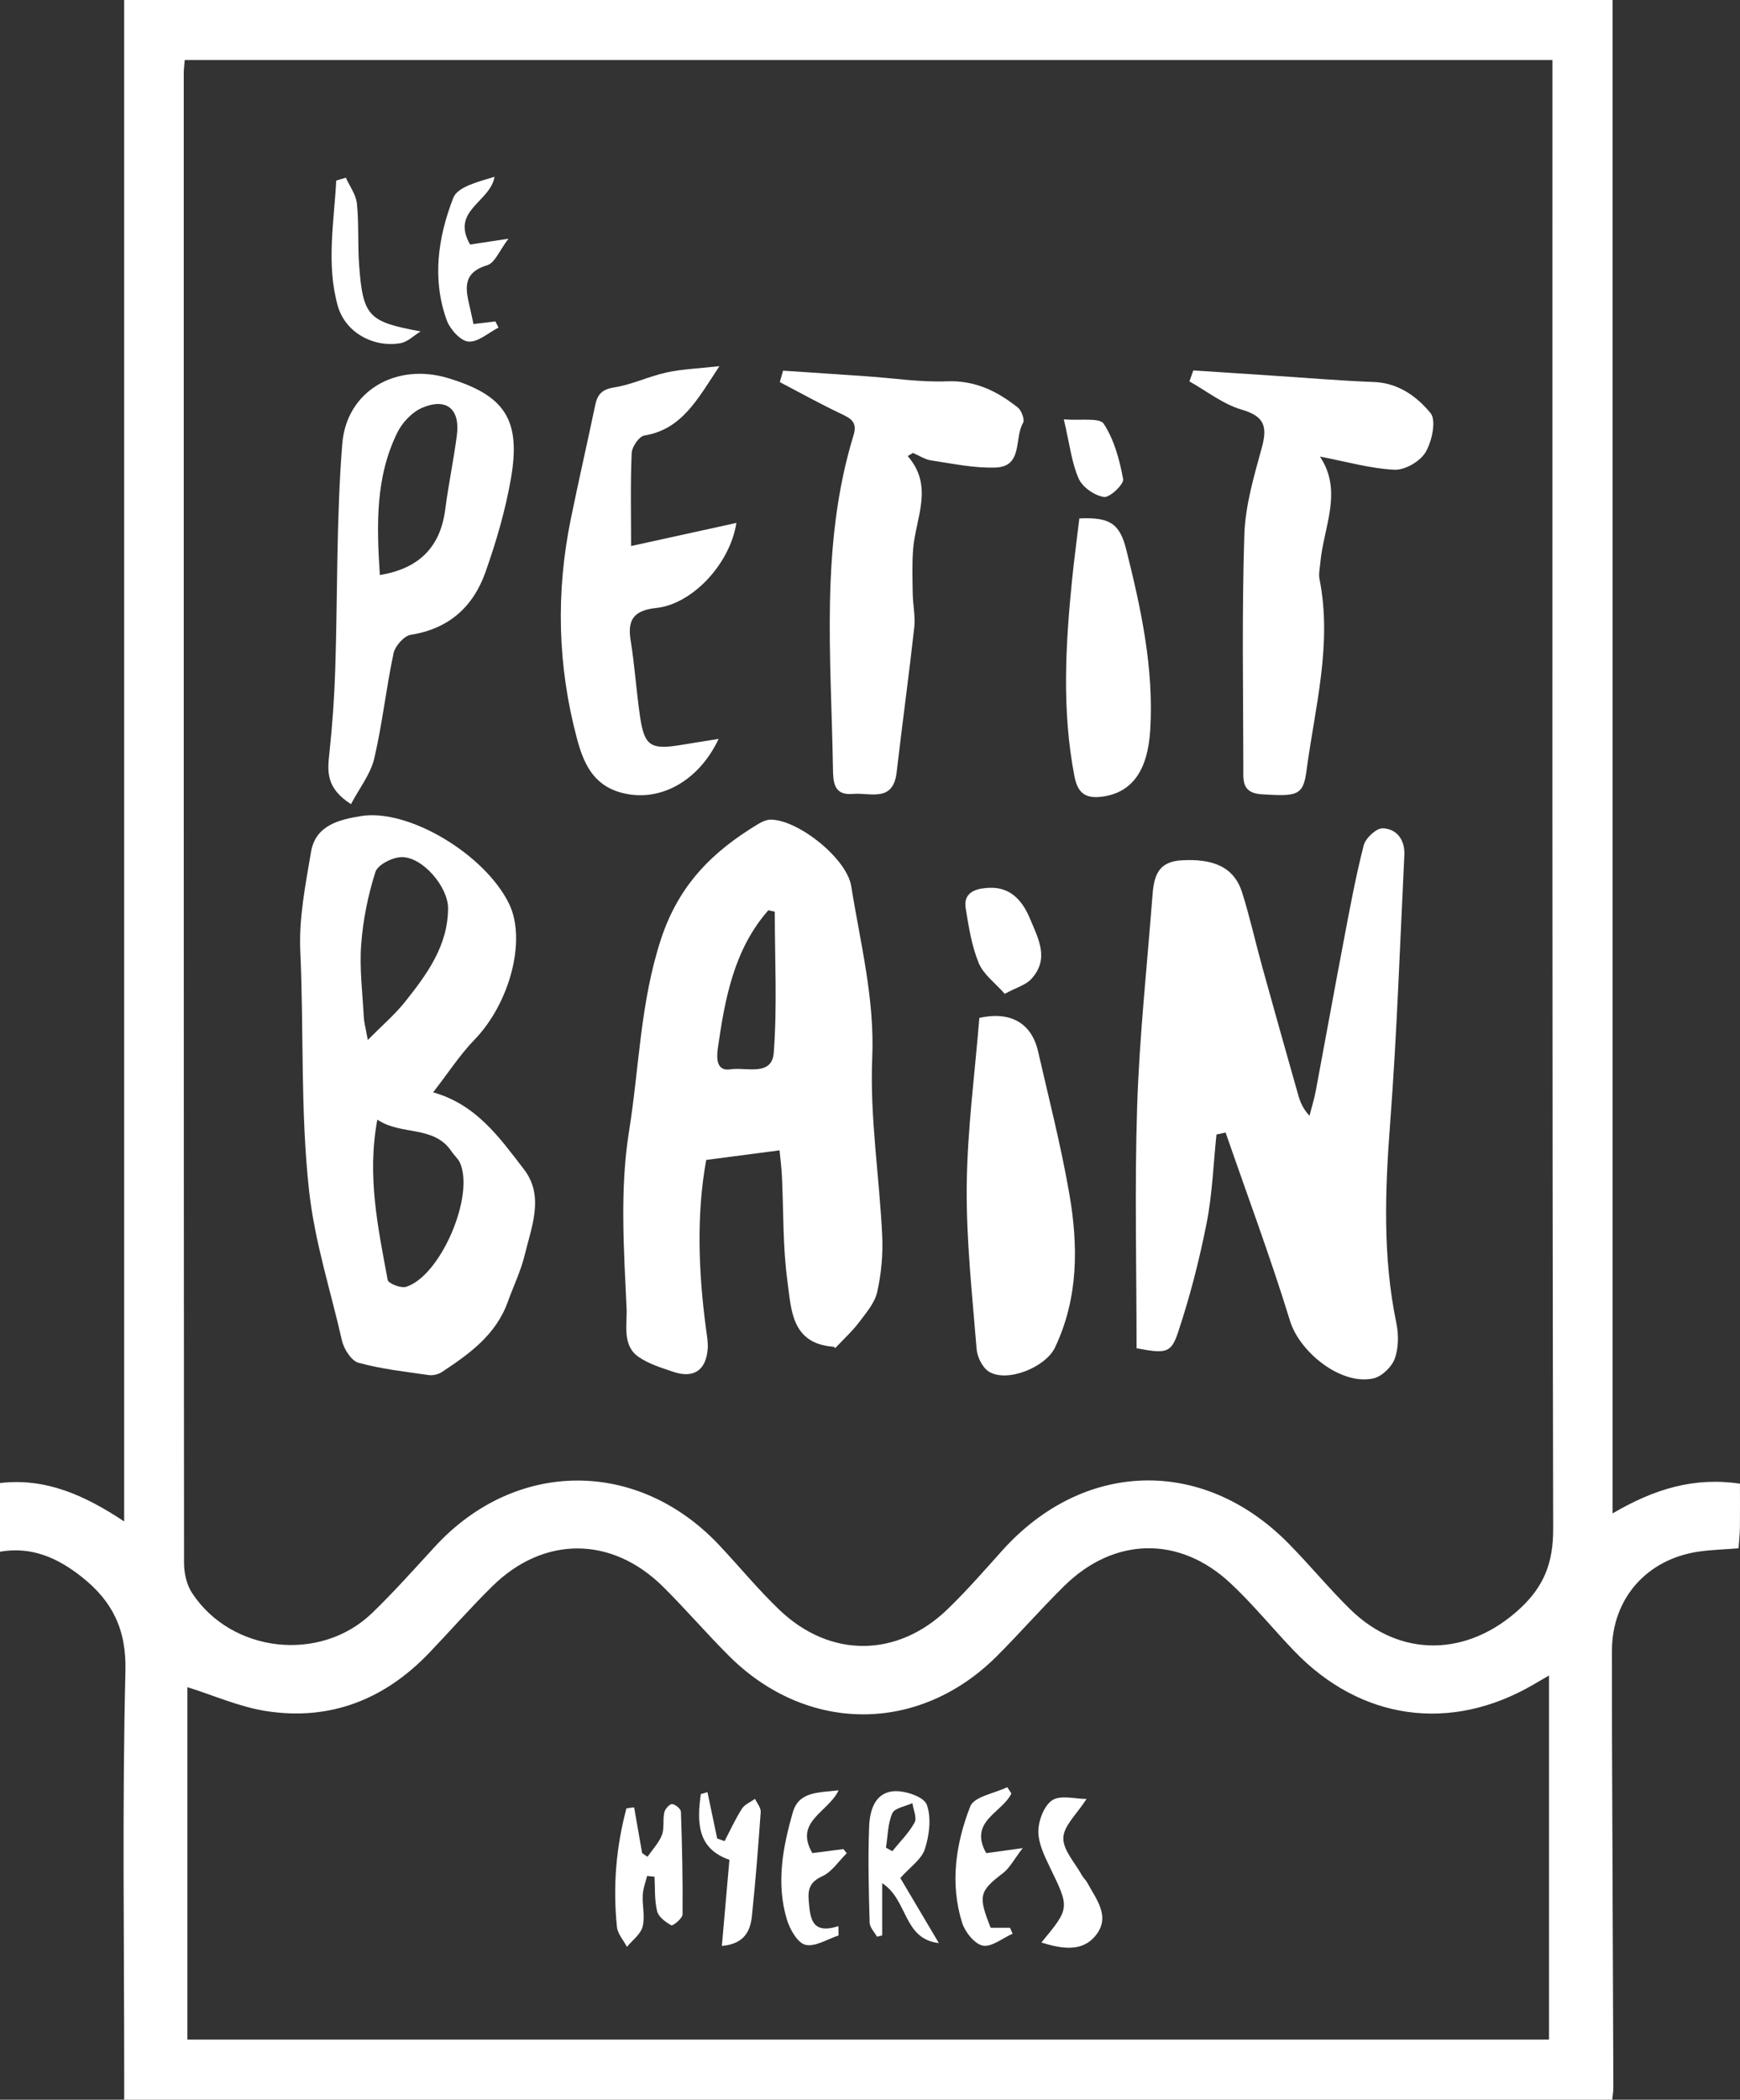 <?xml version="1.0" encoding="UTF-8"?><svg id="Calque_1" xmlns="http://www.w3.org/2000/svg" width="379.52" height="457.64" viewBox="0 0 379.52 457.64"><rect x="0" y="0" width="379.52" height="457.64" fill="#333333" stroke="none"/><defs><style>.cls-1{fill:#fff;stroke-width:0px;}</style></defs><path class="cls-1" d="M0,338.2v-14.97c9.88-1.16,18.4,2.6,27.08,8.37V0h324.65v329.85c9.02-5.28,17.67-7.97,27.78-6.48,0,3.38.03,6.5-.01,9.62-.02,1.45-.19,2.9-.3,4.47-3.09.25-5.89.31-8.65.71-11.42,1.65-18.96,10.3-18.96,21.62,0,5.99,0,11.97.01,17.96.1,25.77.21,51.54.3,77.31,0,.79-.15,1.59-.25,2.58H27.09v-5.66c0-29.27-.45-58.55.27-87.8.22-9.11-2.89-15.2-9.46-20.43-5.25-4.18-10.98-6.76-17.9-5.55ZM40.29,13.1c-.1,1.22-.21,2.02-.21,2.82,0,108.23-.02,216.47.06,324.7,0,2.21.56,4.77,1.75,6.58,8.61,13.09,27.99,15.25,39.27,4.37,4.78-4.61,9.2-9.59,13.7-14.48,17.53-19.05,44.18-19.23,61.98-.35,4.44,4.71,8.56,9.76,13.25,14.22,11.03,10.47,25.66,10.34,36.59-.23,4.17-4.03,8.01-8.42,11.89-12.75,17.69-19.72,43.7-20.5,62.31-1.74,4.68,4.71,8.9,9.89,13.64,14.53,10.97,10.73,25.71,10.27,36.99-.16,5.33-4.92,7.27-10.09,7.26-17.36-.23-104.41-.16-208.82-.16-313.23v-6.93H40.29ZM337.86,444.54v-79.36c-1.48.86-2.47,1.44-3.45,2.01-18.06,10.49-37.63,7.75-52.14-7.36-4.71-4.91-9.02-10.24-13.99-14.86-11.11-10.3-25.28-9.97-36.1.64-5.1,5-9.78,10.41-14.85,15.45-16.92,16.82-41.31,16.78-58.29-.11-4.94-4.92-9.49-10.24-14.44-15.14-11.19-11.07-26.04-11.1-37.24-.06-4.73,4.66-9.12,9.66-13.71,14.46-9.71,10.17-21.57,14.87-35.5,12.74-5.9-.9-11.55-3.45-17.28-5.23v76.81h296.99,0Z"/><path class="cls-1" d="M247.9,293.84c0-17.65-.44-35.22.13-52.75.49-15.07,2.12-30.11,3.28-45.16.31-4.1.67-8.06,6.29-8.41,7.15-.46,11.6,1.55,13.32,6.98,1.7,5.37,2.91,10.89,4.42,16.33,2.57,9.27,5.18,18.52,7.81,27.78.43,1.53,1.01,3.02,2.47,4.57.47-1.82,1.03-3.63,1.38-5.47,2.05-10.9,4.01-21.82,6.09-32.71,1.32-6.94,2.6-13.91,4.35-20.74.4-1.57,2.74-3.77,4.13-3.73,3.14.1,4.9,2.58,4.74,5.84-.96,19.49-1.62,39.01-3.1,58.46-1.11,14.6-1.65,29.06,1.35,43.51.52,2.5.51,5.44-.34,7.78-.65,1.8-2.81,3.88-4.64,4.3-7.03,1.6-16.1-5.67-18.21-12.54-4.25-13.82-9.32-27.38-14.05-41.05-.66.15-1.33.3-1.99.44-.68,6.47-.9,13.03-2.16,19.38-1.6,8.07-3.66,16.1-6.27,23.89-1.5,4.46-2.74,4.48-8.99,3.32h0Z"/><path class="cls-1" d="M182.16,293.82c.2.13-.15-.28-.53-.31-9.08-.73-9.05-8.23-9.88-14.29-1.03-7.53-.83-15.22-1.2-22.84-.1-2.08-.38-4.16-.52-5.66-5.59.73-10.65,1.39-15.99,2.09-2.15,11.7-1.73,24.4-.01,37.1.18,1.31.42,2.65.34,3.96-.32,4.75-3.01,6.63-7.49,5.13-2.61-.87-5.36-1.72-7.59-3.25-3.67-2.53-2.46-7.21-2.62-10.5-.59-12.88-1.5-26.06.53-38.67,2.24-13.94,2.44-28.15,7-41.97,3.92-11.88,11.33-19.09,21.2-25.03.82-.49,1.84-.95,2.76-.94,5.98.08,16.55,8.46,17.51,14.52,1.98,12.38,5.12,24.48,4.58,37.37-.55,12.85,1.55,25.8,2.17,38.72.2,4.11-.19,8.35-1.09,12.36-.54,2.39-2.43,4.56-3.98,6.62-1.45,1.92-3.26,3.56-5.18,5.6h0ZM168.99,198.7l-1.41-.3c-7.51,8.56-9.46,19.25-11.01,30.08-.32,2.24-.27,5.07,2.76,4.58,3.34-.53,9.05,1.66,9.44-3.64.77-10.19.22-20.47.22-30.71h0Z"/><path class="cls-1" d="M94.48,238.08c9.48,2.68,14.54,9.96,19.78,16.75,4.52,5.86,1.69,12.48.19,18.69-.85,3.51-2.48,6.84-3.71,10.26-2.58,7.17-8.38,11.32-14.36,15.26-.78.51-1.95.79-2.86.66-5.14-.74-10.34-1.31-15.32-2.68-1.57-.43-3.2-3-3.62-4.86-2.46-10.89-5.93-21.39-7.18-32.78-1.9-17.4-1.11-34.74-1.9-52.08-.33-7.16,1.13-14.47,2.34-21.62.98-5.82,6.14-7.05,10.94-7.82,10.35-1.65,26.97,8.34,32.24,19.09,3.87,7.9.18,21.71-7.53,29.66-3.18,3.28-5.69,7.19-9.01,11.46h0ZM82.3,244.03c-2.29,12.29.16,23.62,2.26,34.93.14.77,2.87,1.86,4,1.51,7.53-2.33,15.03-19.86,11.75-27.07-.4-.88-1.23-1.55-1.77-2.37-3.87-5.86-10.97-3.46-16.24-7h0ZM80.22,226.67c3.24-3.28,5.97-5.6,8.15-8.35,4.76-5.99,9.33-12.17,9.36-20.36.01-4.68-5.58-11.23-10.15-11.15-2,.04-5.2,1.66-5.7,3.25-1.62,5.08-2.7,10.46-3.1,15.78-.39,5.23.29,10.55.57,15.82.07,1.24.42,2.46.87,5h0Z"/><path class="cls-1" d="M197.99,99.41c5.74,6.58,1.75,13.39,1.19,20.14-.27,3.25-.15,6.54-.1,9.81.04,2.48.6,5,.33,7.43-1.17,10.52-2.62,21.02-3.84,31.54-.77,6.66-5.79,4.37-9.55,4.71-4.21.37-4.29-2.63-4.34-5.56-.39-24.32-2.82-48.78,4.49-72.62.89-2.91-.63-3.68-2.8-4.71-4.5-2.13-8.86-4.56-13.28-6.87.24-.83.48-1.66.71-2.49,6.14.41,12.28.81,18.41,1.24,5.78.4,11.58,1.31,17.34,1.08,6.14-.24,10.97,2.15,15.46,5.72.81.64,1.54,2.66,1.14,3.34-1.96,3.3.02,9.5-5.97,9.73-4.67.18-9.4-.86-14.08-1.55-1.37-.2-2.64-1.07-3.96-1.63-.39.23-.78.45-1.16.68h0Z"/><path class="cls-1" d="M260.28,80.74c5.71.37,11.41.75,17.12,1.12,7.42.48,14.84,1.12,22.27,1.4,5.34.2,9.39,3.17,12.35,6.77,1.3,1.58.32,6.17-1.08,8.53-1.18,2-4.51,3.93-6.79,3.82-5.29-.26-10.51-1.77-16.25-2.87,5.09,7.6.76,15.38.07,23.25-.1,1.14-.38,2.34-.17,3.43,2.84,14.23-1.01,28.02-2.85,41.91-.71,5.36-2.11,5.49-9.76,5.02-4.45-.28-3.99-3.18-4-5.91-.03-16.9-.33-33.8.22-50.69.21-6.36,2.11-12.74,3.81-18.96,1.25-4.55.61-6.82-4.37-8.27-4.06-1.18-7.63-4.04-11.42-6.16.28-.8.57-1.6.85-2.4h0Z"/><path class="cls-1" d="M76.56,175.27c-5.57-3.56-5.13-7.25-4.71-11.19.65-6.04,1.08-12.12,1.27-18.2.53-16.37.23-32.81,1.53-49.11.93-11.67,11.82-17.75,23.05-14.37,12.33,3.72,15.95,8.98,13.77,21.74-1.2,6.98-3.22,13.89-5.59,20.58-2.66,7.51-7.97,12.34-16.27,13.63-1.47.23-3.43,2.44-3.77,4.03-1.62,7.61-2.44,15.4-4.22,22.97-.8,3.38-3.2,6.38-5.06,9.91h0ZM82.85,125.33c8.35-1.37,13.17-5.89,14.26-14.28.7-5.42,1.84-10.78,2.54-16.19.75-5.72-2.28-8.25-7.59-5.97-2.19.94-4.3,3.18-5.38,5.36-4.86,9.82-4.52,20.38-3.83,31.08h0Z"/><path class="cls-1" d="M156.92,79.8c-4.89,7.44-8.27,13.79-16.4,15.13-1.13.19-2.68,2.45-2.74,3.8-.29,6.61-.13,13.23-.13,20.28,7.68-1.69,15.12-3.32,22.97-5.04-1.42,9.04-9.7,17.71-17.42,18.53-4.63.5-6.43,2.27-5.66,7,.91,5.56,1.25,11.21,2.08,16.79.94,6.26,2.32,7.13,8.64,6.12,2.76-.44,5.52-.89,8.49-1.37-4.49,9.51-13.25,14.05-21.52,11.65-6.01-1.75-8.02-6.58-9.41-11.8-4.21-15.8-4.59-31.75-1.32-47.77,1.69-8.28,3.59-16.53,5.32-24.8.49-2.35,1.47-3.46,4.14-3.88,3.88-.61,7.56-2.42,11.43-3.26,3.36-.74,6.85-.85,11.53-1.37h0Z"/><path class="cls-1" d="M213.61,221.85c6.75-1.5,11.38,1.1,12.8,7.27,2.37,10.31,5,20.58,6.81,30.99,1.98,11.36,2.03,22.75-3.1,33.56-2.06,4.36-10.49,7.74-14.43,5.28-1.41-.88-2.54-3.2-2.68-4.95-.95-11.86-2.28-23.75-2.15-35.62.13-12.2,1.77-24.38,2.75-36.52h0Z"/><path class="cls-1" d="M235.42,112.99c6.59-.29,8.79,1.04,10.24,6.82,3.22,12.86,6.02,25.78,5.23,39.22-.52,8.8-3.88,13.68-10.39,14.59-3.69.51-5.42-.68-6.15-4.43-2.77-14.34-1.95-28.69-.49-43.06.43-4.26,1.01-8.5,1.56-13.14Z"/><path class="cls-1" d="M219.15,216.6c-2.02-2.29-4.62-4.17-5.67-6.7-1.55-3.75-2.2-7.92-2.85-11.97-.62-3.86,2.97-4.34,5.18-4.43,4.37-.18,7.08,2.51,8.81,6.65,1.9,4.54,4.35,8.88.26,13.29-1.14,1.22-3.05,1.73-5.72,3.16Z"/><path class="cls-1" d="M103.28,70.62c1.94-.23,3.36-.39,4.78-.56.22.45.44.9.67,1.34-2.19,1.12-4.47,3.22-6.56,3.05-1.73-.14-4-2.67-4.72-4.63-3.27-9-1.9-18.14,1.41-26.68.96-2.48,5.56-3.54,9.01-4.61-.96,5.57-9.64,7.32-5.33,14.77,1.99-.3,4.48-.68,8.36-1.27-1.96,2.56-2.96,5.28-4.63,5.78-5.64,1.69-4.68,5.41-3.74,9.39.22.94.41,1.89.74,3.42h0Z"/><path class="cls-1" d="M91.74,72.23c-1.46.89-2.83,2.31-4.4,2.57-5.95,1.01-12.06-2.36-13.68-8.18-2.52-9.03-.8-18.18-.32-27.27.7-.21,1.4-.41,2.1-.62.84,1.88,2.21,3.7,2.41,5.65.45,4.43.15,8.92.48,13.37.83,11.24,2.01,12.39,13.41,14.48h0Z"/><path class="cls-1" d="M232.03,91.4c3.62.31,7.8-.43,8.71.96,2.28,3.49,3.47,7.88,4.23,12.07.2,1.1-2.92,4.08-4.18,3.89-2.04-.3-4.67-2.11-5.5-3.98-1.53-3.4-1.93-7.31-3.26-12.95h0Z"/><path class="cls-1" d="M141.14,408.87c-.33,1.38-.88,2.75-.95,4.15-.12,2.31.53,4.75-.03,6.91-.43,1.65-2.22,2.94-3.41,4.39-.76-1.43-2.02-2.81-2.18-4.31-.92-8.76-.2-17.41,2.07-25.88.56-.07,1.11-.15,1.67-.22.58,3.33,1.16,6.66,1.75,9.98.39.27.78.53,1.17.8,1.08-1.57,2.46-3.01,3.14-4.73.57-1.48.16-3.31.52-4.92.16-.75,1.13-1.85,1.7-1.83.69.02,1.91,1.04,1.93,1.67.26,7.46.43,14.93.35,22.39,0,.84-2.11,2.53-2.43,2.36-1.26-.69-2.8-1.82-3.11-3.07-.6-2.41-.43-5.01-.57-7.53-.53-.05-1.07-.11-1.6-.16h0Z"/><path class="cls-1" d="M192.42,410.46v11.38c-.38.09-.76.18-1.14.27-.56-1.02-1.58-2.03-1.6-3.07-.19-6.95-.38-13.92-.11-20.87.13-3.51,1.2-7.5,5.47-7.77,2.41-.15,6.46,1.22,7.09,2.91,1.06,2.83.58,6.66-.4,9.69-.73,2.27-3.26,3.96-5.36,6.32,2.58,4.35,5.5,9.27,8.41,14.18-7.82-.88-6.71-9.43-12.36-13.05ZM193.24,402.71l1.39.76c1.66-2.06,3.61-3.97,4.86-6.26.55-1.01-.28-2.78-.48-4.21-1.52.71-3.87,1.04-4.38,2.2-1,2.26-.98,4.98-1.39,7.51Z"/><path class="cls-1" d="M182.91,421.84c-2.43.78-5.08,2.53-7.22,2.04-1.71-.39-3.39-3.33-4.04-5.46-2.41-7.9-.92-15.8,1.29-23.46,1.31-4.52,5.59-4.24,9.97-4.75-2.26,4.81-9.77,6.76-5.72,13.68,2.01-.26,4.38-.57,6.76-.88l.74.9c-1.75,1.72-3.23,4.06-5.33,5.02-2.72,1.24-3.19,2.82-2.96,5.42.33,3.79.64,7.32,6.47,5.46.01.68.02,1.36.03,2.05h0Z"/><path class="cls-1" d="M220.6,390.89c-2,4.22-9.4,6.04-5.49,13.01,1.93-.27,4.29-.59,7.96-1.1-1.86,2.4-2.8,4.3-4.31,5.46-5.14,3.93-5.48,4.9-2.68,11.9h4.22c.19.43.37.87.56,1.3-2.19.96-4.58,2.97-6.51,2.59-1.81-.36-3.88-2.99-4.52-5.04-2.66-8.58-1.35-17.23,1.8-25.31.83-2.12,5.28-2.83,8.07-4.18.3.46.6.92.9,1.38h0Z"/><path class="cls-1" d="M158.04,401.28c1.24-2.37,2.35-4.82,3.78-7.06.6-.94,1.89-1.45,2.86-2.16.44.96,1.31,1.95,1.24,2.87-.53,7.6-1.13,15.2-1.93,22.78-.35,3.26-1.74,6-6.54,6.41.56-6.34,1.09-12.34,1.65-18.77-7.09-2.45-7.08-8.22-6.24-14.33l1.45-.41c.71,3.36,1.41,6.72,2.12,10.09.54.19,1.07.39,1.61.58h0Z"/><path class="cls-1" d="M227.14,423.38c6.24-7.54,6.17-7.51,1.86-16.4-1.2-2.48-2.55-5.25-2.52-7.87.03-2.35,1.26-5.61,3.06-6.76,1.83-1.17,5-.26,7.45-.26-2.09,3.27-4.97,5.82-5.06,8.46-.09,2.68,2.57,5.46,4.05,8.18.32.58.86,1.03,1.17,1.61,1.93,3.59,5.1,7.31,1.93,11.38-2.95,3.78-7.3,3.08-11.93,1.67Z"/></svg>
